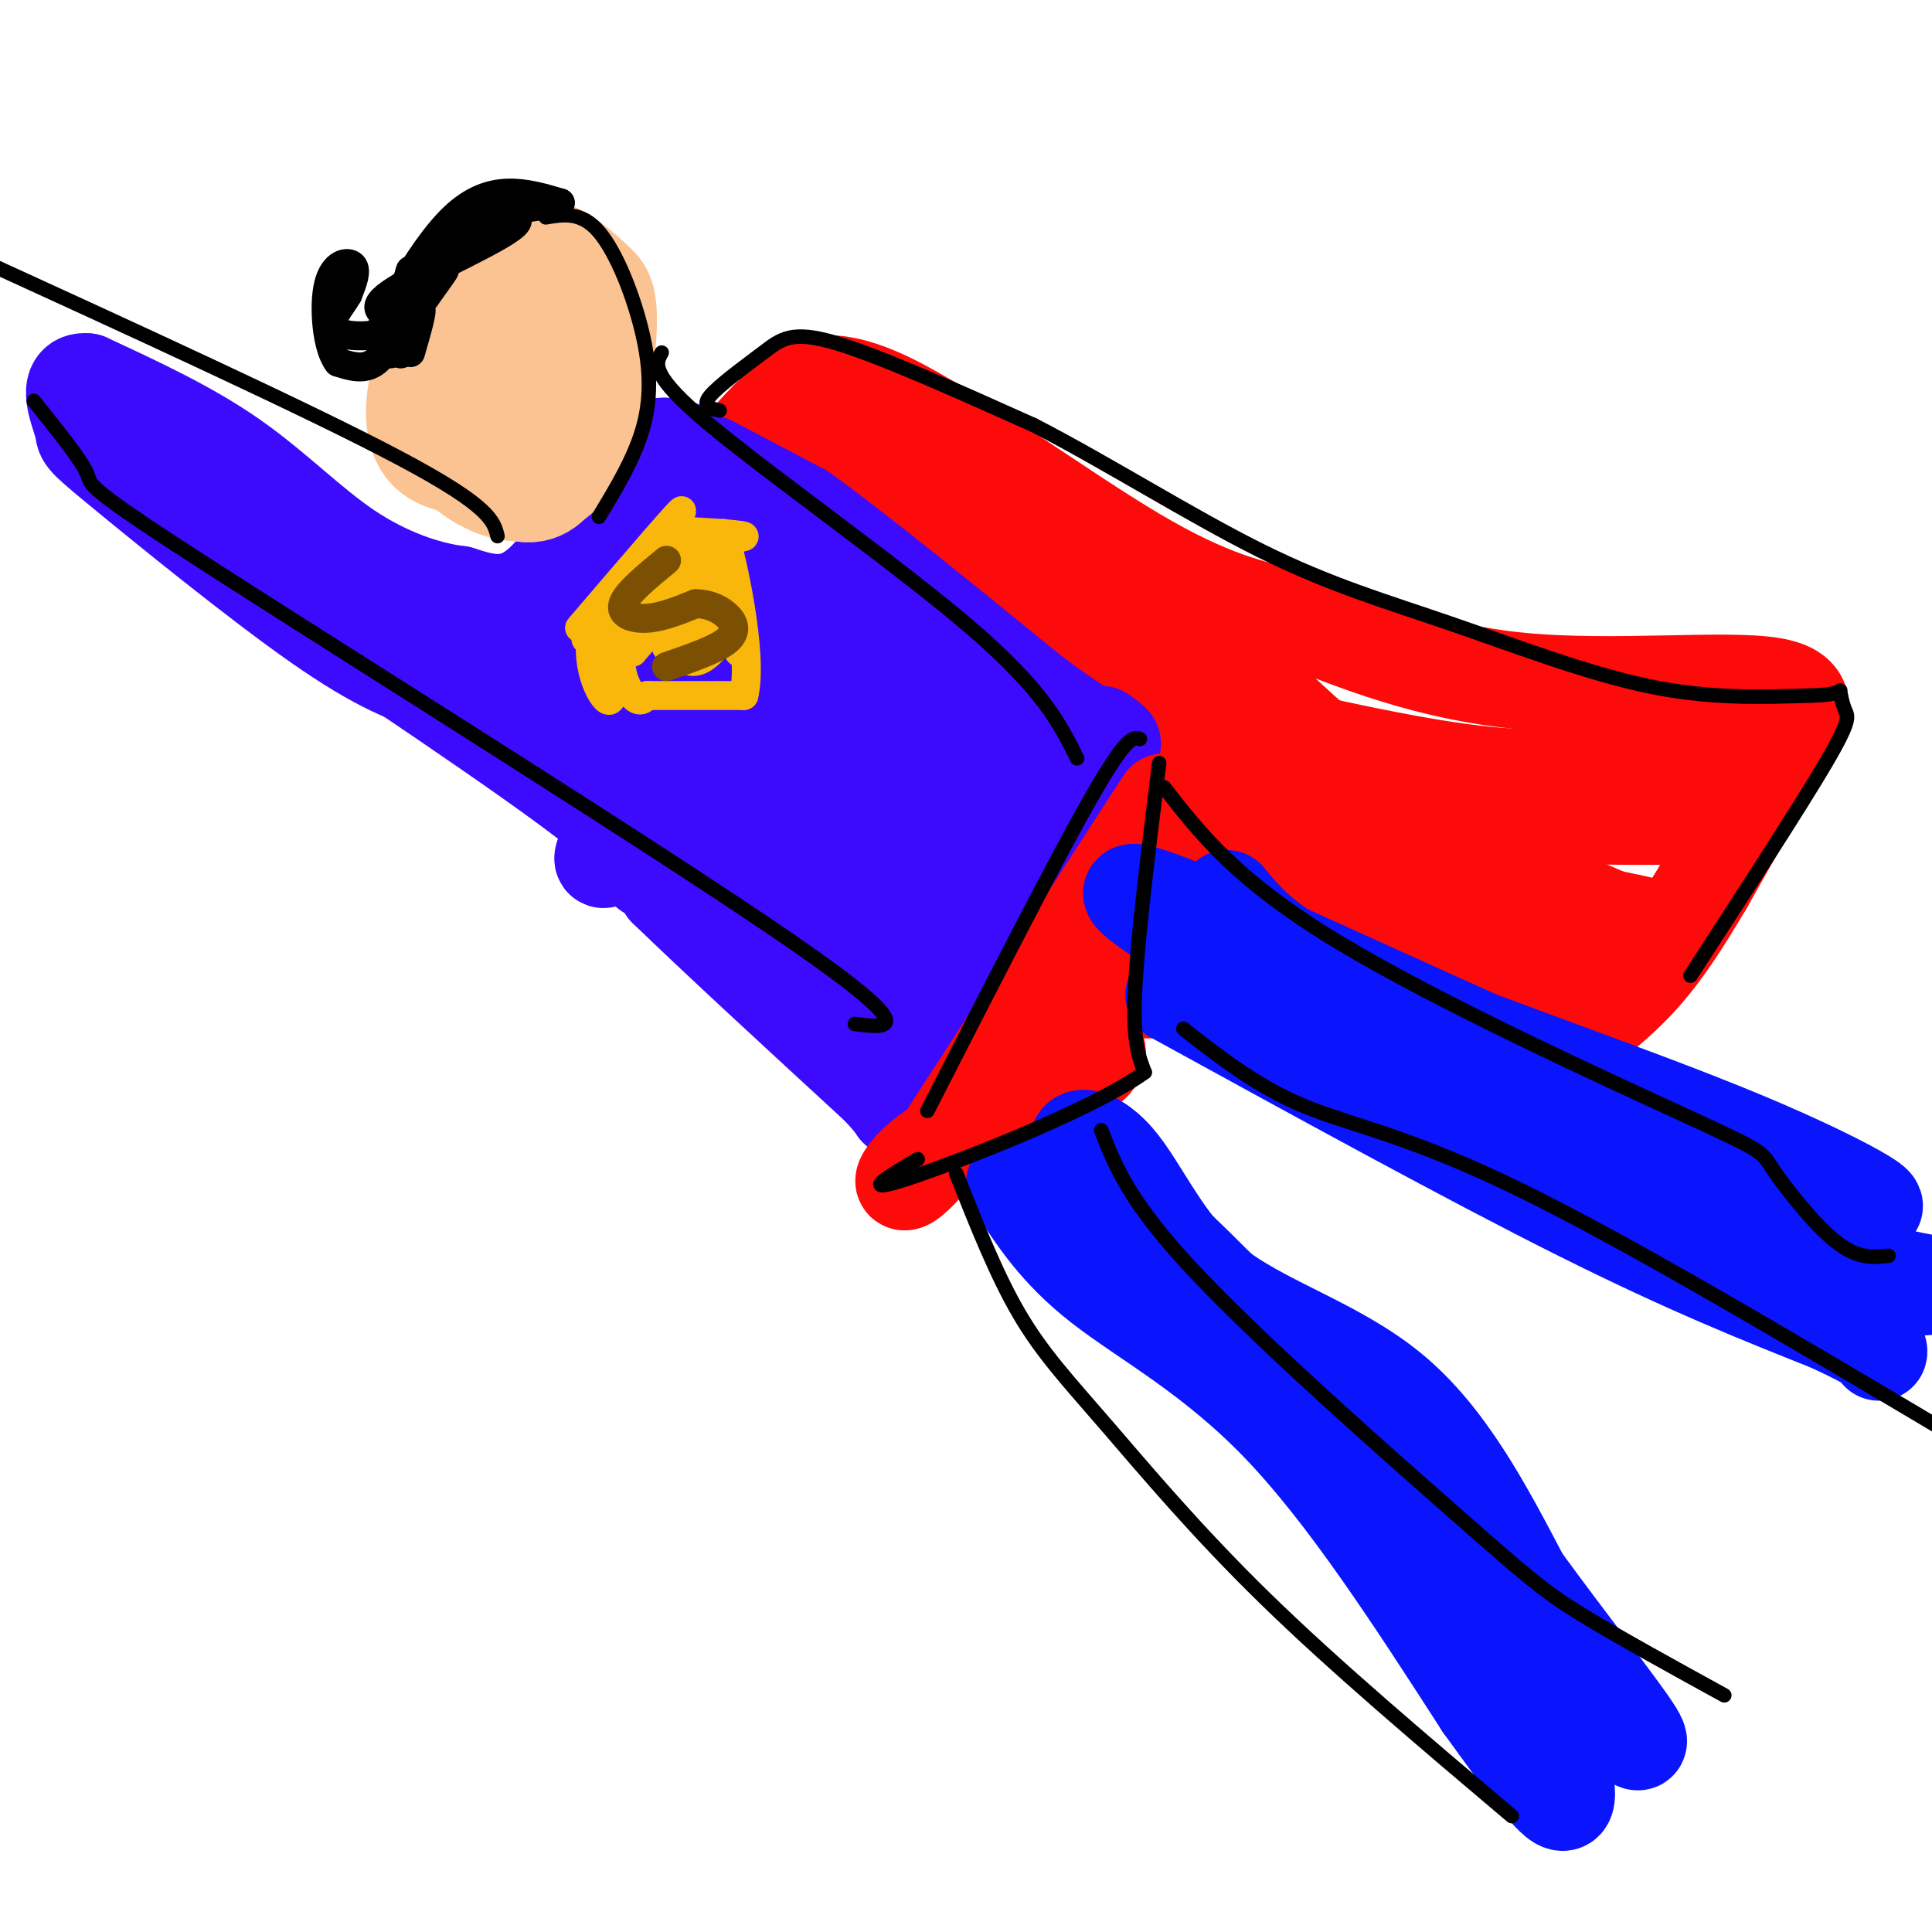 <svg viewBox='0 0 400 400' version='1.1' xmlns='http://www.w3.org/2000/svg' xmlns:xlink='http://www.w3.org/1999/xlink'><g fill='none' stroke='#FD0A0A' stroke-width='20' stroke-linecap='round' stroke-linejoin='round'><path d='M156,90c1.905,-2.083 3.810,-4.167 7,-7c3.190,-2.833 7.667,-6.417 21,0c13.333,6.417 35.524,22.833 51,32c15.476,9.167 24.238,11.083 33,13'/><path d='M268,128c12.662,5.051 27.817,11.179 47,13c19.183,1.821 42.396,-0.663 52,1c9.604,1.663 5.601,7.475 1,15c-4.601,7.525 -9.801,16.762 -15,26'/><path d='M353,183c-4.644,7.822 -8.756,14.378 -14,20c-5.244,5.622 -11.622,10.311 -18,15'/><path d='M159,94c-0.756,-3.978 -1.511,-7.956 13,5c14.511,12.956 44.289,42.844 63,60c18.711,17.156 26.356,21.578 34,26'/><path d='M269,185c10.762,7.690 20.667,13.917 30,16c9.333,2.083 18.095,0.024 21,-1c2.905,-1.024 -0.048,-1.012 -3,-1'/><path d='M176,94c12.422,10.200 24.844,20.400 43,33c18.156,12.600 42.044,27.600 65,35c22.956,7.400 44.978,7.200 67,7'/><path d='M351,169c9.325,-0.943 -0.864,-6.800 -2,-10c-1.136,-3.200 6.781,-3.744 5,-3c-1.781,0.744 -13.261,2.777 -23,4c-9.739,1.223 -17.737,1.637 -34,-1c-16.263,-2.637 -40.789,-8.325 -53,-12c-12.211,-3.675 -12.105,-5.338 -12,-7'/><path d='M232,140c-2.043,-0.525 -1.151,1.663 7,9c8.151,7.337 23.561,19.825 36,26c12.439,6.175 21.908,6.039 28,7c6.092,0.961 8.808,3.021 7,4c-1.808,0.979 -8.141,0.879 -2,2c6.141,1.121 24.754,3.463 31,4c6.246,0.537 0.123,-0.732 -6,-2'/><path d='M333,190c-9.512,-4.060 -30.292,-13.208 -48,-26c-17.708,-12.792 -32.345,-29.226 -38,-35c-5.655,-5.774 -2.327,-0.887 1,4'/></g>
<g fill='none' stroke='#3C0AFC' stroke-width='20' stroke-linecap='round' stroke-linejoin='round'><path d='M147,96c0.000,0.000 19.000,10.000 19,10'/><path d='M166,106c11.167,8.000 29.583,23.000 48,38'/><path d='M214,144c11.111,8.222 14.889,9.778 16,10c1.111,0.222 -0.444,-0.889 -2,-2'/><path d='M141,93c-3.022,-0.933 -6.044,-1.867 -11,4c-4.956,5.867 -11.844,18.533 -18,24c-6.156,5.467 -11.578,3.733 -17,2'/><path d='M95,123c-6.762,-0.786 -15.167,-3.750 -23,-9c-7.833,-5.250 -15.095,-12.786 -24,-19c-8.905,-6.214 -19.452,-11.107 -30,-16'/><path d='M18,79c-4.778,-0.514 -1.724,6.203 -1,9c0.724,2.797 -0.882,1.676 8,9c8.882,7.324 28.252,23.093 41,32c12.748,8.907 18.874,10.954 25,13'/><path d='M91,142c-6.357,-4.417 -34.750,-21.958 -31,-19c3.750,2.958 39.643,26.417 58,40c18.357,13.583 19.179,17.292 20,21'/><path d='M138,184c10.667,10.333 27.333,25.667 44,41'/><path d='M182,225c6.798,7.202 1.792,4.708 4,0c2.208,-4.708 11.631,-11.631 20,-21c8.369,-9.369 15.685,-21.185 23,-33'/><path d='M229,171c3.667,-5.833 1.333,-3.917 -1,-2'/><path d='M100,135c15.499,-14.845 30.998,-29.691 28,-22c-2.998,7.691 -24.494,37.917 -21,34c3.494,-3.917 31.979,-41.978 36,-44c4.021,-2.022 -16.423,31.994 -24,45c-7.577,13.006 -2.289,5.003 3,-3'/><path d='M122,145c10.152,-12.119 34.032,-40.915 32,-35c-2.032,5.915 -29.975,46.542 -31,51c-1.025,4.458 24.869,-27.253 37,-42c12.131,-14.747 10.499,-12.530 -2,6c-12.499,18.530 -35.865,53.373 -33,53c2.865,-0.373 31.961,-35.964 43,-49c11.039,-13.036 4.019,-3.518 -3,6'/><path d='M165,135c-10.585,14.943 -35.549,49.302 -30,45c5.549,-4.302 41.611,-47.265 44,-46c2.389,1.265 -28.896,46.759 -31,53c-2.104,6.241 24.972,-26.770 36,-39c11.028,-12.230 6.008,-3.677 6,-2c-0.008,1.677 4.998,-3.521 1,4c-3.998,7.521 -16.999,27.760 -30,48'/><path d='M161,198c5.019,-3.344 32.565,-35.704 43,-47c10.435,-11.296 3.759,-1.528 5,-2c1.241,-0.472 10.400,-11.184 1,3c-9.400,14.184 -37.359,53.265 -38,55c-0.641,1.735 26.038,-33.875 37,-47c10.962,-13.125 6.209,-3.766 7,-3c0.791,0.766 7.126,-7.060 1,3c-6.126,10.060 -24.714,38.006 -31,45c-6.286,6.994 -0.269,-6.963 10,-20c10.269,-13.037 24.791,-25.153 29,-27c4.209,-1.847 -1.896,6.577 -8,15'/><path d='M217,173c-7.333,8.667 -21.667,22.833 -36,37'/></g>
<g fill='none' stroke='#FD0A0A' stroke-width='20' stroke-linecap='round' stroke-linejoin='round'><path d='M241,166c0.000,0.000 -46.000,71.000 -46,71'/><path d='M195,237c-9.536,12.310 -10.375,7.583 -3,2c7.375,-5.583 22.964,-12.024 30,-16c7.036,-3.976 5.518,-5.488 4,-7'/><path d='M226,216c4.356,-12.600 13.244,-40.600 16,-45c2.756,-4.400 -0.622,14.800 -4,34'/></g>
<g fill='none' stroke='#0A14FD' stroke-width='20' stroke-linecap='round' stroke-linejoin='round'><path d='M210,245c4.422,6.933 8.844,13.867 18,21c9.156,7.133 23.044,14.467 37,29c13.956,14.533 27.978,36.267 42,58'/><path d='M307,353c10.464,14.440 15.625,21.542 17,20c1.375,-1.542 -1.036,-11.726 -7,-23c-5.964,-11.274 -15.482,-23.637 -25,-36'/><path d='M292,314c-9.178,-12.489 -19.622,-25.711 -31,-38c-11.378,-12.289 -23.689,-23.644 -36,-35'/><path d='M225,241c-4.919,-6.990 0.785,-6.967 6,-1c5.215,5.967 9.943,17.876 20,26c10.057,8.124 25.445,12.464 37,22c11.555,9.536 19.278,24.268 27,39'/><path d='M315,327c9.489,13.000 19.711,26.000 23,31c3.289,5.000 -0.356,2.000 -4,-1'/><path d='M243,206c30.667,16.833 61.333,33.667 84,45c22.667,11.333 37.333,17.167 52,23'/><path d='M379,274c10.333,4.833 10.167,5.417 10,6'/><path d='M254,186c4.696,5.708 9.393,11.417 29,20c19.607,8.583 54.125,20.042 78,30c23.875,9.958 37.107,18.417 18,11c-19.107,-7.417 -70.554,-30.708 -122,-54'/><path d='M257,193c-25.044,-10.578 -26.656,-10.022 -18,-4c8.656,6.022 27.578,17.511 53,31c25.422,13.489 57.344,28.978 78,37c20.656,8.022 30.044,8.578 31,9c0.956,0.422 -6.522,0.711 -14,1'/></g>
<g fill='none' stroke='#FCC392' stroke-width='20' stroke-linecap='round' stroke-linejoin='round'><path d='M97,68c-3.300,0.873 -6.601,1.745 -9,7c-2.399,5.255 -3.897,14.891 1,19c4.897,4.109 16.189,2.689 22,0c5.811,-2.689 6.141,-6.647 7,-11c0.859,-4.353 2.245,-9.101 1,-13c-1.245,-3.899 -5.123,-6.950 -9,-10'/><path d='M110,60c-3.217,-4.450 -6.759,-10.573 -11,-8c-4.241,2.573 -9.180,13.844 -11,22c-1.820,8.156 -0.521,13.199 3,18c3.521,4.801 9.266,9.361 15,10c5.734,0.639 11.459,-2.644 15,-10c3.541,-7.356 4.899,-18.786 5,-25c0.101,-6.214 -1.055,-7.212 -3,-9c-1.945,-1.788 -4.677,-4.366 -8,-6c-3.323,-1.634 -7.235,-2.324 -11,-1c-3.765,1.324 -7.382,4.662 -11,8'/><path d='M93,59c-2.718,3.375 -4.013,7.812 -5,13c-0.987,5.188 -1.668,11.127 2,17c3.668,5.873 11.683,11.681 17,13c5.317,1.319 7.935,-1.849 10,-6c2.065,-4.151 3.576,-9.285 3,-15c-0.576,-5.715 -3.240,-12.013 -6,-16c-2.760,-3.987 -5.618,-5.664 -7,-7c-1.382,-1.336 -1.289,-2.330 -4,1c-2.711,3.330 -8.227,10.982 -9,18c-0.773,7.018 3.196,13.400 6,16c2.804,2.600 4.442,1.419 7,-1c2.558,-2.419 6.035,-6.074 6,-11c-0.035,-4.926 -3.581,-11.122 -6,-13c-2.419,-1.878 -3.709,0.561 -5,3'/><path d='M102,71c-1.167,4.000 -1.583,12.500 -2,21'/></g>
<g fill='none' stroke='#000000' stroke-width='6' stroke-linecap='round' stroke-linejoin='round'><path d='M96,48c-1.327,-0.863 -2.655,-1.726 -6,4c-3.345,5.726 -8.708,18.042 -9,19c-0.292,0.958 4.488,-9.440 6,-13c1.512,-3.560 -0.244,-0.280 -2,3'/><path d='M85,61c-0.931,4.458 -2.260,14.102 -2,12c0.260,-2.102 2.108,-15.951 2,-17c-0.108,-1.049 -2.174,10.700 -5,16c-2.826,5.300 -6.413,4.150 -10,3'/><path d='M70,75c-2.310,-2.845 -3.083,-11.458 -2,-16c1.083,-4.542 4.024,-5.012 5,-4c0.976,1.012 -0.012,3.506 -1,6'/><path d='M72,61c-1.335,2.389 -4.172,5.362 -3,7c1.172,1.638 6.354,1.941 10,1c3.646,-0.941 5.756,-3.126 7,-6c1.244,-2.874 1.622,-6.437 2,-10'/><path d='M88,53c-2.643,3.750 -10.250,18.125 -10,17c0.250,-1.125 8.357,-17.750 16,-25c7.643,-7.250 14.821,-5.125 22,-3'/><path d='M116,42c-2.195,0.359 -18.681,2.756 -20,3c-1.319,0.244 12.530,-1.665 11,1c-1.530,2.665 -18.437,9.904 -25,14c-6.563,4.096 -2.781,5.048 1,6'/><path d='M83,66c2.700,-2.035 8.950,-10.123 9,-10c0.050,0.123 -6.100,8.456 -9,13c-2.900,4.544 -2.550,5.300 -1,3c1.550,-2.300 4.300,-7.657 5,-8c0.700,-0.343 -0.650,4.329 -2,9'/></g>
<g fill='none' stroke='#F9B70B' stroke-width='6' stroke-linecap='round' stroke-linejoin='round'><path d='M120,130c11.267,-13.178 22.533,-26.356 21,-24c-1.533,2.356 -15.867,20.244 -19,25c-3.133,4.756 4.933,-3.622 13,-12'/><path d='M135,119c-0.881,-0.440 -9.583,4.458 -12,11c-2.417,6.542 1.452,14.726 3,15c1.548,0.274 0.774,-7.363 0,-15'/><path d='M126,130c0.500,-2.333 1.750,-0.667 3,1'/><path d='M140,107c-0.417,1.655 -0.833,3.310 3,4c3.833,0.690 11.917,0.417 11,0c-0.917,-0.417 -10.833,-0.976 -13,-1c-2.167,-0.024 3.417,0.488 9,1'/><path d='M150,111c-1.667,4.167 -10.333,14.083 -19,24'/><path d='M131,135c-0.147,-0.151 8.985,-12.529 12,-18c3.015,-5.471 -0.089,-4.033 -4,0c-3.911,4.033 -8.630,10.663 -10,16c-1.370,5.337 0.609,9.382 2,11c1.391,1.618 2.196,0.809 3,0'/><path d='M134,144c3.833,0.000 11.917,0.000 20,0'/><path d='M154,144c2.089,-8.400 -2.689,-29.400 -4,-33c-1.311,-3.600 0.844,10.200 3,24'/><path d='M153,135c-0.585,-0.939 -3.546,-15.288 -5,-16c-1.454,-0.712 -1.400,12.211 -3,16c-1.600,3.789 -4.854,-1.557 -4,-4c0.854,-2.443 5.815,-1.984 6,-1c0.185,0.984 -4.408,2.492 -9,4'/><path d='M138,134c1.214,-0.643 8.750,-4.250 11,-4c2.250,0.250 -0.786,4.357 -3,6c-2.214,1.643 -3.607,0.821 -5,0'/></g>
<g fill='none' stroke='#7C5002' stroke-width='6' stroke-linecap='round' stroke-linejoin='round'><path d='M138,116c-4.133,3.400 -8.267,6.800 -9,9c-0.733,2.200 1.933,3.200 5,3c3.067,-0.200 6.533,-1.600 10,-3'/><path d='M144,125c3.048,-0.024 5.667,1.417 7,3c1.333,1.583 1.381,3.310 -1,5c-2.381,1.690 -7.190,3.345 -12,5'/></g>
<g fill='none' stroke='#000000' stroke-width='3' stroke-linecap='round' stroke-linejoin='round'><path d='M240,158c-2.250,18.167 -4.500,36.333 -5,47c-0.500,10.667 0.750,13.833 2,17'/><path d='M237,222c-10.667,7.711 -38.333,18.489 -49,22c-10.667,3.511 -4.333,-0.244 2,-4'/><path d='M236,153c-1.333,-0.417 -2.667,-0.833 -10,12c-7.333,12.833 -20.667,38.917 -34,65'/><path d='M149,85c-1.887,-0.411 -3.774,-0.821 -2,-3c1.774,-2.179 7.208,-6.125 11,-9c3.792,-2.875 5.940,-4.679 15,-2c9.060,2.679 25.030,9.839 41,17'/><path d='M214,88c15.169,7.810 32.592,18.836 47,26c14.408,7.164 25.802,10.467 39,15c13.198,4.533 28.199,10.295 41,13c12.801,2.705 23.400,2.352 34,2'/><path d='M375,144c6.584,-0.124 6.043,-1.435 6,-1c-0.043,0.435 0.411,2.617 1,4c0.589,1.383 1.311,1.967 -4,11c-5.311,9.033 -16.656,26.517 -28,44'/><path d='M241,163c7.522,9.667 15.043,19.333 36,32c20.957,12.667 55.349,28.333 72,36c16.651,7.667 15.560,7.333 18,11c2.440,3.667 8.411,11.333 13,15c4.589,3.667 7.794,3.333 11,3'/><path d='M245,213c7.667,6.000 15.333,12.000 25,16c9.667,4.000 21.333,6.000 44,17c22.667,11.000 56.333,31.000 90,51'/><path d='M228,234c2.911,7.518 5.821,15.036 20,30c14.179,14.964 39.625,37.375 54,50c14.375,12.625 17.679,15.464 25,20c7.321,4.536 18.661,10.768 30,17'/><path d='M198,243c4.137,10.458 8.274,20.917 13,29c4.726,8.083 10.042,13.792 18,23c7.958,9.208 18.560,21.917 33,36c14.440,14.083 32.720,29.542 51,45'/><path d='M103,111c-0.750,-3.083 -1.500,-6.167 -20,-16c-18.500,-9.833 -54.750,-26.417 -91,-43'/><path d='M7,83c4.917,6.125 9.833,12.250 11,15c1.167,2.750 -1.417,2.125 28,21c29.417,18.875 90.833,57.250 118,76c27.167,18.750 20.083,17.875 13,17'/><path d='M137,73c-1.289,2.267 -2.578,4.533 10,15c12.578,10.467 39.022,29.133 54,42c14.978,12.867 18.489,19.933 22,27'/><path d='M113,45c3.685,-0.619 7.369,-1.238 11,3c3.631,4.238 7.208,13.333 9,21c1.792,7.667 1.798,13.905 0,20c-1.798,6.095 -5.399,12.048 -9,18'/></g>
</svg>